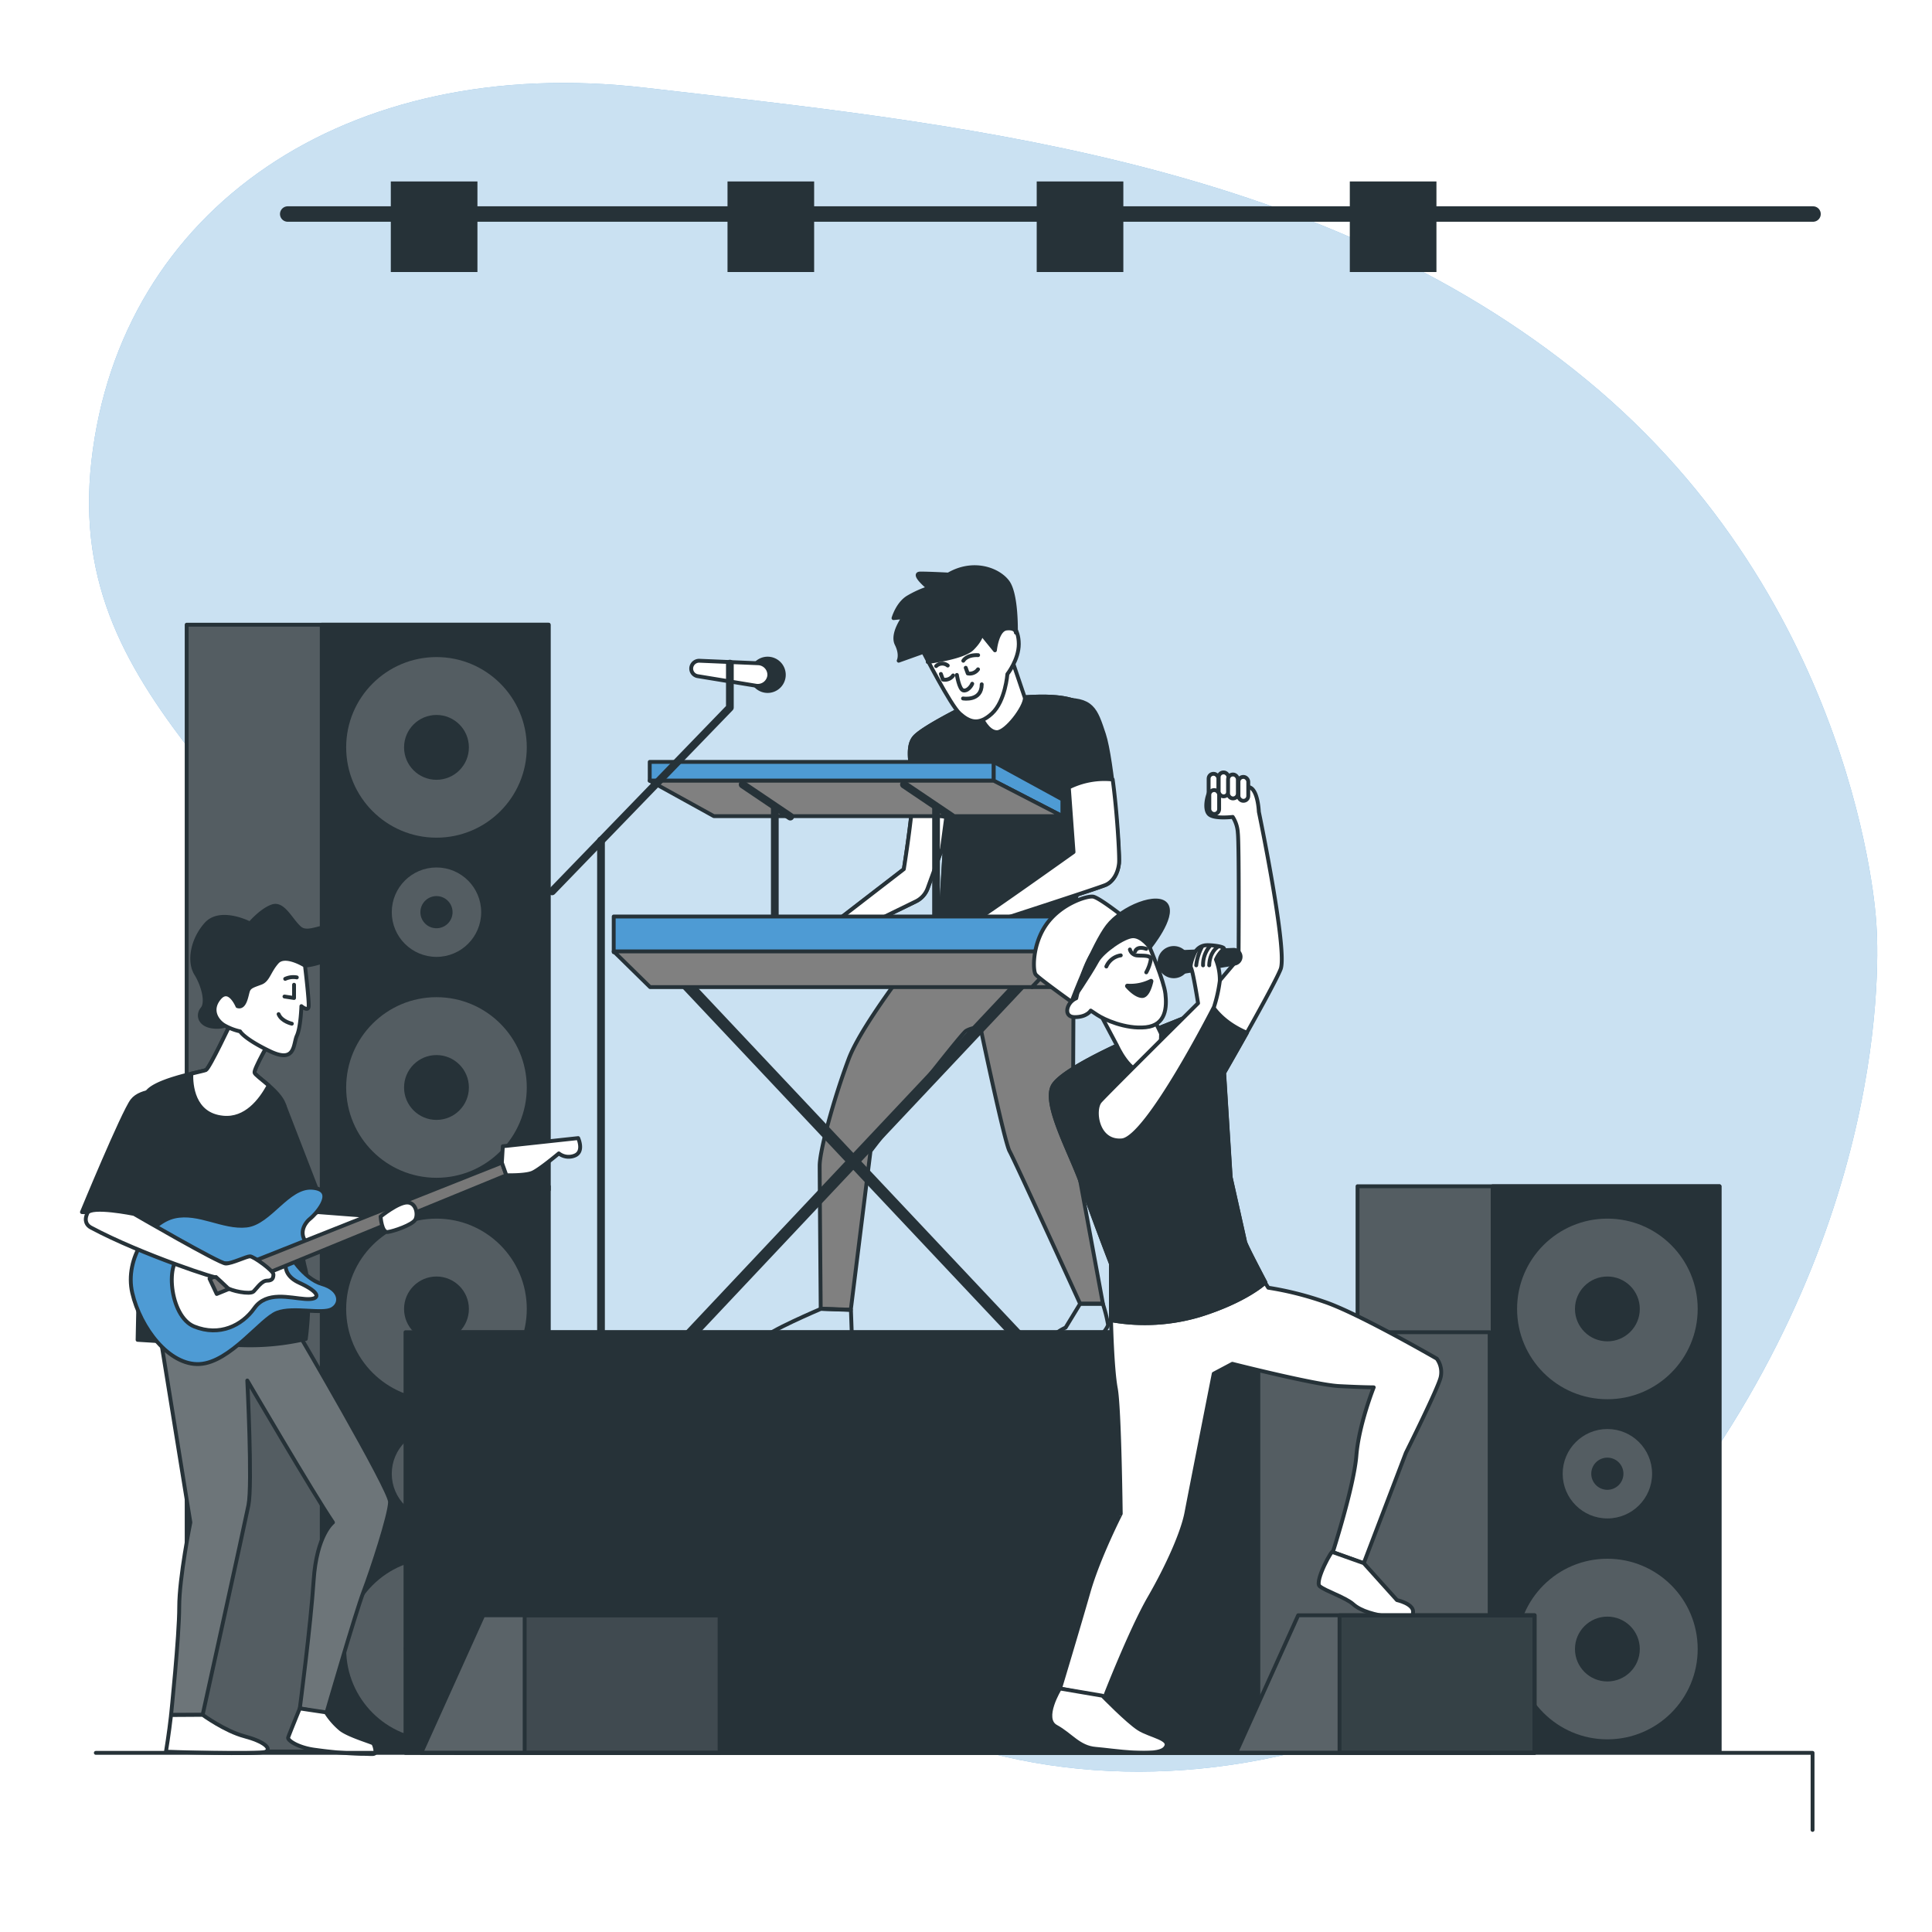 <svg class="animated" id="freepik_stories-music-festival" xmlns="http://www.w3.org/2000/svg" xmlns:xlink="http://www.w3.org/1999/xlink" viewBox="0 0 500 500" version="1.1" xmlns:svgjs="http://svgjs.com/svgjs"><style>svg#freepik_stories-music-festival:not(.animated) .animable {opacity: 0;}svg#freepik_stories-music-festival.animated #freepik--background-simple--inject-188 {animation: 1s 1 forwards cubic-bezier(.36,-0.01,.5,1.38) slideRight;animation-delay: 0s;}svg#freepik_stories-music-festival.animated #freepik--Poster--inject-188 {animation: 1s 1 forwards cubic-bezier(.36,-0.01,.5,1.38) slideLeft;animation-delay: 0s;}svg#freepik_stories-music-festival.animated #freepik--Speakers--inject-188 {animation: 1s 1 forwards cubic-bezier(.36,-0.01,.5,1.38) slideUp,1.5s Infinite  linear shake;animation-delay: 0s,1s;}svg#freepik_stories-music-festival.animated #freepik--character-2--inject-188 {animation: 1s 1 forwards cubic-bezier(.36,-0.01,.5,1.38) slideLeft;animation-delay: 0s;}svg#freepik_stories-music-festival.animated #freepik--character-3--inject-188 {animation: 1s 1 forwards cubic-bezier(.36,-0.01,.5,1.38) slideUp;animation-delay: 0s;}svg#freepik_stories-music-festival.animated #freepik--character-1--inject-188 {animation: 1s 1 forwards cubic-bezier(.36,-0.01,.5,1.38) fadeIn;animation-delay: 0s;}svg#freepik_stories-music-festival.animated #freepik--Floor--inject-188 {animation: 1s 1 forwards cubic-bezier(.36,-0.01,.5,1.38) slideRight;animation-delay: 0s;}svg#freepik_stories-music-festival.animated #freepik--Lights--inject-188 {animation: 1s 1 forwards cubic-bezier(.36,-0.01,.5,1.38) slideDown;animation-delay: 0s;}            @keyframes slideRight {                0% {                    opacity: 0;                    transform: translateX(30px);                }                100% {                    opacity: 1;                    transform: translateX(0);                }            }                    @keyframes slideLeft {                0% {                    opacity: 0;                    transform: translateX(-30px);                }                100% {                    opacity: 1;                    transform: translateX(0);                }            }                    @keyframes slideUp {                0% {                    opacity: 0;                    transform: translateY(30px);                }                100% {                    opacity: 1;                    transform: inherit;                }            }                    @keyframes shake {                10%, 90% {                    transform: translate3d(-1px, 0, 0);                  }                  20%, 80% {                    transform: translate3d(2px, 0, 0);                  }                  30%, 50%, 70% {                    transform: translate3d(-4px, 0, 0);                  }                  40%, 60% {                    transform: translate3d(4px, 0, 0);                  }            }                    @keyframes fadeIn {                0% {                    opacity: 0;                }                100% {                    opacity: 1;                }            }                    @keyframes slideDown {                0% {                    opacity: 0;                    transform: translateY(-30px);                }                100% {                    opacity: 1;                    transform: translateY(0);                }            }        .animator-hidden { display: none; }</style><g id="freepik--background-simple--inject-188" class="animable" style="transform-origin: 254.435px 239.982px;"><path d="M485.52,238.08s-4.64-81.92-75-139.84S244.52,31.71,167,22.71,31.05,54.14,23.67,119.24,75.91,206.5,109.8,282.68s31.64,100.57,100.65,149.81S385,458.78,438.79,382.92,485.52,238.08,485.52,238.08Z" style="fill: #4E9BD4; transform-origin: 254.435px 239.982px;" id="elrcux1pqi8l" class="animable"></path><g id="elv7yge5z0mre"><path d="M485.52,238.08s-4.64-81.92-75-139.84S244.52,31.71,167,22.71,31.05,54.14,23.67,119.24,75.91,206.5,109.8,282.68s31.64,100.57,100.65,149.81S385,458.78,438.79,382.92,485.52,238.08,485.52,238.08Z" style="fill: rgb(255, 255, 255); opacity: 0.7; transform-origin: 254.435px 239.982px;" class="animable" id="elk37hvk73vxl"></path></g></g><g id="freepik--Poster--inject-188" class="animable animator-hidden" style="transform-origin: 402.477px 247.591px;"><rect x="307.38" y="68.27" width="141.48" height="341.67" style="fill: #4E9BD4; transform-origin: 378.12px 239.105px;" id="elc6hvtk3eva6" class="animable"></rect><g style="clip-path: url(&quot;#freepik--clip-path--inject-188&quot;); transform-origin: 402.477px 302.122px;" id="elw3cf32rbvu" class="animable"><path d="M540,302a96.16,96.16,0,0,1-36.48,22.05,94.06,94.06,0,0,1-21.15,4.47,101.77,101.77,0,0,1-21.72-.23,100,100,0,0,1-40.9-14.64,96.69,96.69,0,0,1-17.11-13.75,81.91,81.91,0,0,1-13.5-17.54,81,81,0,0,1-8.31-20.63,80,80,0,0,1-2.31-22.17,82.08,82.08,0,0,1,13.35-42.23,80.57,80.57,0,0,1,14.82-16.84,68.54,68.54,0,0,1,9.24-6.63A67.18,67.18,0,0,1,426.22,169a68.13,68.13,0,0,1,10.95-3.14,67.3,67.3,0,0,1,11.33-1.18,65.8,65.8,0,0,1,42.42,14.2,69.43,69.43,0,0,1,8.3,7.78c1.21,1.5,2.47,3,3.63,4.51l1.59,2.42.79,1.21A8.74,8.74,0,0,1,506,196a54.45,54.45,0,0,1,4,44.69,53.77,53.77,0,0,1-12.14,19.41,43.26,43.26,0,0,1-62.57.92c-.66-.71-1.38-1.35-2-2.11l-1.84-2.3a38.44,38.44,0,0,1-3-5.05,34.8,34.8,0,0,1,1.39-33.6,36.12,36.12,0,0,1,7.61-8.7,28.11,28.11,0,0,1,21.95-5.94,27.33,27.33,0,0,1,10.76,4.12,27,27,0,0,1,4.46,3.64,22,22,0,0,1,1.93,2.15c.3.39.61.76.89,1.16l.78,1.23a10.6,10.6,0,0,1,.7,1.28c.22.43.45.86.65,1.31a24,24,0,0,1,1,2.74,22.1,22.1,0,0,1,.86,5.7,21.58,21.58,0,0,1-10.63,19.08,17.55,17.55,0,0,1-11,1.89,17,17,0,0,1-9.73-5.12,13.55,13.55,0,0,1-3.8-10.06,13.25,13.25,0,0,1,4.62-9.45,12.86,12.86,0,0,0-4,9.46,12.55,12.55,0,0,0,4.07,9.13,15.39,15.39,0,0,0,18.61,2.07,18.23,18.23,0,0,0,6.51-7.33,18.53,18.53,0,0,0,1-14.32,20,20,0,0,0-.89-2.26c-.18-.36-.39-.71-.59-1.06a6.76,6.76,0,0,0-.63-1,22.36,22.36,0,0,0-7.08-6.6,23.11,23.11,0,0,0-9.15-3.15,23.41,23.41,0,0,0-9.57.84,22.91,22.91,0,0,0-8.32,4.61,30.39,30.39,0,0,0-6.14,7.5,29.79,29.79,0,0,0-3.47,18.68,29.21,29.21,0,0,0,3,9.08,30.13,30.13,0,0,0,2.54,4l1.54,1.84c.51.61,1.15,1.14,1.72,1.72a36.26,36.26,0,0,0,36,8.65,34.45,34.45,0,0,0,4.51-1.69c.74-.31,1.43-.74,2.14-1.11a15.43,15.43,0,0,0,2.08-1.21l2-1.34c.66-.46,1.25-1,1.87-1.52a34.92,34.92,0,0,0,3.54-3.36A45.66,45.66,0,0,0,502.24,238a47.19,47.19,0,0,0,2.24-19.3,45.83,45.83,0,0,0-5.85-18.48,7,7,0,0,0-.63-1.05l-.67-1-1.35-2c-1-1.29-2.06-2.52-3.08-3.79a60.42,60.42,0,0,0-7.28-6.76,58.8,58.8,0,0,0-37-12.38,58.56,58.56,0,0,0-9.88,1,57.51,57.51,0,0,0-9.56,2.69,59.43,59.43,0,0,0-9,4.25,61.35,61.35,0,0,0-8.1,5.77,76.15,76.15,0,0,0-13.43,15,74.68,74.68,0,0,0-3.65,77.22,75.48,75.48,0,0,0,12.08,16.47A97.21,97.21,0,0,0,422.87,309a95.81,95.81,0,0,0,38.4,15.17A98.09,98.09,0,0,0,540,302ZM408.86,424.5a97.13,97.13,0,0,1-61.17,10.19,95.81,95.81,0,0,1-38.4-15.17,96.79,96.79,0,0,1-15.74-13.38,74.89,74.89,0,0,1-21-55.69,74.28,74.28,0,0,1,12.59-38,76.1,76.1,0,0,1,13.42-15,60.54,60.54,0,0,1,8.11-5.77,57.43,57.43,0,0,1,28.42-7.93,58.65,58.65,0,0,1,37,12.38,61.16,61.16,0,0,1,7.28,6.75c1,1.28,2.08,2.51,3.08,3.8l1.34,2,.68,1a7,7,0,0,1,.63,1,45.79,45.79,0,0,1,5.85,18.47,47.22,47.22,0,0,1-2.24,19.31,45.66,45.66,0,0,1-10.09,16.64,34.92,34.92,0,0,1-3.54,3.36c-.63.5-1.21,1.06-1.87,1.52l-2,1.34a16.57,16.57,0,0,1-2.08,1.21c-.71.36-1.4.8-2.14,1.11a37.57,37.57,0,0,1-4.51,1.69,36.69,36.69,0,0,1-19.12.61,36.32,36.32,0,0,1-16.85-9.26c-.57-.58-1.21-1.11-1.72-1.72l-1.54-1.84a32.67,32.67,0,0,1-2.55-4,29.48,29.48,0,0,1-3-9.08,29.91,29.91,0,0,1,3.47-18.68,30.66,30.66,0,0,1,6.14-7.5,22.89,22.89,0,0,1,8.33-4.61,23,23,0,0,1,18.71,2.31,22.37,22.37,0,0,1,7.09,6.59,7.38,7.38,0,0,1,.63,1c.19.35.4.7.58,1.06a18.84,18.84,0,0,1,.9,2.25,18.49,18.49,0,0,1,.93,4.78,19,19,0,0,1-2,9.55,18.14,18.14,0,0,1-6.51,7.32,15.39,15.39,0,0,1-18.62-2.06,12.59,12.59,0,0,1-4.07-9.13,12.91,12.91,0,0,1,4-9.46,13.19,13.19,0,0,0-4.62,9.44,13.58,13.58,0,0,0,3.8,10.07,17,17,0,0,0,9.72,5.12,17.53,17.53,0,0,0,11-1.89,21.57,21.57,0,0,0,10.64-19.08,22.24,22.24,0,0,0-.86-5.71,25.54,25.54,0,0,0-1-2.74c-.2-.44-.42-.87-.64-1.3a9.89,9.89,0,0,0-.7-1.28l-.79-1.23c-.27-.4-.59-.77-.88-1.16a20.94,20.94,0,0,0-1.93-2.15,27.25,27.25,0,0,0-15.22-7.76,28.08,28.08,0,0,0-21.95,5.94,35.94,35.94,0,0,0-7.61,8.7,35.18,35.18,0,0,0-4.78,22.41,35.78,35.78,0,0,0,3.38,11.19,38.84,38.84,0,0,0,3,5l1.84,2.31c.61.76,1.33,1.4,2,2.1a43.31,43.31,0,0,0,19.85,11.51,43.85,43.85,0,0,0,42.72-12.43,53.82,53.82,0,0,0,12.14-19.41,54.46,54.46,0,0,0-4-44.69,9.22,9.22,0,0,0-.74-1.24l-.79-1.21-1.59-2.42c-1.17-1.54-2.42-3-3.63-4.51a70.42,70.42,0,0,0-8.31-7.79,65.73,65.73,0,0,0-20-10.82,66.58,66.58,0,0,0-22.45-3.38,68.25,68.25,0,0,0-11.32,1.19,67.09,67.09,0,0,0-10.95,3.13,65,65,0,0,0-19.5,11.57,80.48,80.48,0,0,0-14.82,16.83A82.05,82.05,0,0,0,265,350.15a83.3,83.3,0,0,0,.38,11.17,85.5,85.5,0,0,0,1.92,11,81.55,81.55,0,0,0,21.82,38.16,96.75,96.75,0,0,0,17.11,13.76,100,100,0,0,0,40.89,14.64,101.77,101.77,0,0,0,21.72.23A94.58,94.58,0,0,0,390,434.64a96.16,96.16,0,0,0,36.48-22.05A97.68,97.68,0,0,1,408.86,424.5Z" style="fill: rgb(255, 255, 255); transform-origin: 402.477px 302.122px;" id="elu01rtikq0nk" class="animable"></path></g><rect x="307.38" y="68.27" width="141.48" height="341.67" style="fill: none; stroke: rgb(38, 50, 56); stroke-linecap: round; stroke-linejoin: round; transform-origin: 378.12px 239.105px;" id="eli0v8t22nb6j" class="animable"></rect><path d="M336.5,117l3.9-25.84h8v36.4H343V101.42l-4,26.11h-5.41l-4.26-25.74v25.74h-5V91.13h8Z" style="fill: rgb(38, 50, 56); transform-origin: 336.365px 109.345px;" id="ellfstitrsp7" class="animable"></path><path d="M358,91.13v28.08c0,2.6,1.15,3.53,3,3.53s3-.93,3-3.53V91.13h5.41v27.71c0,5.83-2.91,9.15-8.53,9.15s-8.53-3.32-8.53-9.15V91.13Z" style="fill: rgb(38, 50, 56); transform-origin: 360.88px 109.56px;" id="el8dtdwtx69rd" class="animable"></path><path d="M380.9,90.71c5.57,0,8.43,3.33,8.43,9.15V101h-5.41V99.5c0-2.6-1-3.59-2.86-3.59s-2.86,1-2.86,3.59c0,7.49,11.18,8.89,11.18,19.29,0,5.82-2.91,9.15-8.53,9.15s-8.53-3.33-8.53-9.15v-2.24h5.41v2.6c0,2.6,1.15,3.54,3,3.54s3-.94,3-3.54c0-7.48-11.18-8.89-11.18-19.29C372.48,94,375.34,90.71,380.9,90.71Z" style="fill: rgb(38, 50, 56); transform-origin: 380.85px 109.325px;" id="elb01qc54guta" class="animable"></path><path d="M392.66,91.13h5.72v36.4h-5.72Z" style="fill: rgb(38, 50, 56); transform-origin: 395.52px 109.33px;" id="el2zvp61eig02" class="animable"></path><path d="M419.12,114v4.84c0,5.82-2.91,9.15-8.52,9.15s-8.53-3.33-8.53-9.15V99.86c0-5.82,2.91-9.15,8.53-9.15s8.52,3.33,8.52,9.15v3.54h-5.4V99.5c0-2.6-1.15-3.59-3-3.59s-3,1-3,3.59v19.65c0,2.6,1.14,3.54,3,3.54s3-.94,3-3.54V114Z" style="fill: rgb(38, 50, 56); transform-origin: 410.595px 109.35px;" id="elchlbl1ryep4" class="animable"></path><path d="M330.1,158.4h7.39v5.2H330.1v15h-5.72v-36.4h15.13v5.2H330.1Z" style="fill: rgb(38, 50, 56); transform-origin: 331.945px 160.4px;" id="el9hv9xhlpmbr" class="animable"></path><path d="M348,157.57h7.85v5.2H348v10.66h9.88v5.2h-15.6v-36.4h15.6v5.2H348Z" style="fill: rgb(38, 50, 56); transform-origin: 350.08px 160.43px;" id="elxk2guyvbgq" class="animable"></path><path d="M369.1,141.81c5.57,0,8.43,3.33,8.43,9.16v1.14h-5.41V150.6c0-2.6-1-3.58-2.86-3.58s-2.86,1-2.86,3.58c0,7.49,11.18,8.9,11.18,19.3,0,5.82-2.91,9.15-8.53,9.15s-8.53-3.33-8.53-9.15v-2.24h5.41v2.6c0,2.6,1.14,3.54,3,3.54s3-.94,3-3.54c0-7.49-11.18-8.89-11.18-19.29C360.68,145.14,363.54,141.81,369.1,141.81Z" style="fill: rgb(38, 50, 56); transform-origin: 369.05px 160.43px;" id="el42u163j6hom" class="animable"></path><path d="M379.19,142.23h17.68v5.2h-6v31.2h-5.72v-31.2h-6Z" style="fill: rgb(38, 50, 56); transform-origin: 388.01px 160.43px;" id="elf7qbcwqs9au" class="animable"></path><path d="M332.75,198.12c-1.82,0-3,1-3,3.59v3.9h-5.41v-3.54c0-5.82,2.91-9.15,8.53-9.15s8.53,3.33,8.53,9.15c0,11.44-11.39,15.71-11.39,21.69a4.09,4.09,0,0,0,.05.78h10.82v5.2H324.38v-4.47c0-10.72,11.34-12.48,11.34-23C335.72,199,334.57,198.12,332.75,198.12Z" style="fill: rgb(38, 50, 56); transform-origin: 332.87px 211.33px;" id="el0qjgvwevcud" class="animable"></path><path d="M344.5,202.07c0-5.82,3.07-9.15,8.69-9.15s8.68,3.33,8.68,9.15V221c0,5.83-3.07,9.15-8.68,9.15s-8.69-3.32-8.69-9.15Zm5.72,19.3c0,2.6,1.15,3.58,3,3.58s3-1,3-3.58V201.71c0-2.6-1.14-3.59-3-3.59s-3,1-3,3.59Z" style="fill: rgb(38, 50, 56); transform-origin: 353.185px 211.535px;" id="el2hu27ihw92b" class="animable"></path><path d="M332.75,249.23c-1.82,0-3,1-3,3.58v3.9h-5.41v-3.53c0-5.83,2.91-9.15,8.53-9.15s8.53,3.32,8.53,9.15c0,11.44-11.39,15.7-11.39,21.68a4.09,4.09,0,0,0,.05.78h10.82v5.2H324.38v-4.47c0-10.71,11.34-12.48,11.34-23C335.72,250.11,334.57,249.23,332.75,249.23Z" style="fill: rgb(38, 50, 56); transform-origin: 332.87px 262.435px;" id="el2bdthl0wske" class="animable"></path><path d="M344.5,253.18c0-5.83,3.07-9.15,8.69-9.15s8.68,3.32,8.68,9.15v18.93c0,5.82-3.07,9.15-8.68,9.15s-8.69-3.33-8.69-9.15Zm5.72,19.29c0,2.6,1.15,3.59,3,3.59s3-1,3-3.59V252.81c0-2.6-1.14-3.58-3-3.58s-3,1-3,3.58Z" style="fill: rgb(38, 50, 56); transform-origin: 353.185px 262.645px;" id="elr8ag2giefs" class="animable"></path><line x1="448.86" y1="68.27" x2="448.86" y2="55.85" style="fill: none; stroke: rgb(38, 50, 56); stroke-linecap: round; stroke-linejoin: round; transform-origin: 448.86px 62.06px;" id="elfwm0bsxefvi" class="animable"></line><line x1="307.38" y1="68.27" x2="307.38" y2="55.6" style="fill: none; stroke: rgb(38, 50, 56); stroke-linecap: round; stroke-linejoin: round; transform-origin: 307.38px 61.935px;" id="el1g51cz6v2rg" class="animable"></line></g><g id="freepik--Speakers--inject-188" class="animable animator-active" style="transform-origin: 247.381px 309.451px;"><rect x="351.33" y="307" width="93.67" height="146.29" style="fill: rgb(84, 93, 98); stroke: rgb(38, 50, 56); stroke-linecap: round; stroke-linejoin: round; transform-origin: 398.165px 380.145px;" id="elcv6291zo6v" class="animable"></rect><rect x="386.3" y="307" width="58.71" height="146.29" style="fill: rgb(38, 50, 56); stroke: rgb(38, 50, 56); stroke-linecap: round; stroke-linejoin: round; transform-origin: 415.655px 380.145px;" id="elo7wqoxjal1r" class="animable"></rect><g id="elf9dvdgggox4"><circle cx="415.99" cy="338.75" r="23.37" style="fill: rgb(84, 93, 98); transform-origin: 415.99px 338.75px; transform: rotate(-80.82deg);" class="animable" id="elrpnjlqtylz"></circle></g><g id="el8ch0em7tv53"><circle cx="415.99" cy="338.75" r="8.39" style="fill: rgb(38, 50, 56); transform-origin: 415.99px 338.75px; transform: rotate(-45deg);" class="animable" id="elt9v16jnb0b"></circle></g><g id="elw438898xj8"><circle cx="415.99" cy="426.77" r="23.37" style="fill: rgb(84, 93, 98); transform-origin: 415.99px 426.77px; transform: rotate(-22.17deg);" class="animable" id="el6odbsuq3j5v"></circle></g><g id="elwuwibq2gr1n"><circle cx="415.99" cy="426.77" r="8.39" style="fill: rgb(38, 50, 56); transform-origin: 415.99px 426.77px; transform: rotate(-76.67deg);" class="animable" id="elwhwu4246kvj"></circle></g><g id="elymb960ugu6a"><circle cx="415.99" cy="381.4" r="11.57" style="fill: rgb(84, 93, 98); transform-origin: 415.99px 381.4px; transform: rotate(-22.67deg);" class="animable" id="elh9q1xib0fh"></circle></g><path d="M420.14,381.4a4.16,4.16,0,1,1-4.15-4.16A4.15,4.15,0,0,1,420.14,381.4Z" style="fill: rgb(38, 50, 56); transform-origin: 415.98px 381.4px;" id="ellt2mgt4gwa" class="animable"></path><rect x="48.31" y="307" width="93.67" height="146.29" style="fill: rgb(84, 93, 98); stroke: rgb(38, 50, 56); stroke-linecap: round; stroke-linejoin: round; transform-origin: 95.145px 380.145px;" id="elzz6l4c5pbp" class="animable"></rect><rect x="83.27" y="307" width="58.71" height="146.29" style="fill: rgb(38, 50, 56); stroke: rgb(38, 50, 56); stroke-linecap: round; stroke-linejoin: round; transform-origin: 112.625px 380.145px;" id="ell4n48p9kwz9" class="animable"></rect><g id="elz6gebuw97on"><circle cx="112.96" cy="338.75" r="23.37" style="fill: rgb(84, 93, 98); transform-origin: 112.96px 338.75px; transform: rotate(-47.61deg);" class="animable" id="ellhkay00cpsm"></circle></g><g id="elpoccb4snrhk"><circle cx="112.96" cy="338.75" r="8.39" style="fill: rgb(38, 50, 56); transform-origin: 112.96px 338.75px; transform: rotate(-47.51deg);" class="animable" id="elnkimk11epbe"></circle></g><g id="el5cbelhyhqv9"><circle cx="112.96" cy="426.77" r="23.37" style="fill: rgb(84, 93, 98); transform-origin: 112.96px 426.77px; transform: rotate(-76.17deg);" class="animable" id="elm2go7tis0pq"></circle></g><g id="elr8d0341x9q"><circle cx="112.96" cy="426.77" r="8.39" style="fill: rgb(38, 50, 56); transform-origin: 112.96px 426.77px; transform: rotate(-76.2deg);" class="animable" id="el7ctzxcanrsi"></circle></g><g id="ela7vc280ybhg"><circle cx="112.96" cy="381.4" r="11.57" style="fill: rgb(84, 93, 98); transform-origin: 112.96px 381.4px; transform: rotate(-45deg);" class="animable" id="elawupmg53625"></circle></g><path d="M117.12,381.4a4.16,4.16,0,1,1-4.16-4.16A4.15,4.15,0,0,1,117.12,381.4Z" style="fill: rgb(38, 50, 56); transform-origin: 112.96px 381.4px;" id="elexgq7dg73bd" class="animable"></path><rect x="48.31" y="161.67" width="93.67" height="146.29" style="fill: rgb(84, 93, 98); stroke: rgb(38, 50, 56); stroke-linecap: round; stroke-linejoin: round; transform-origin: 95.145px 234.815px;" id="elypnsfi2idy7" class="animable"></rect><rect x="83.27" y="161.67" width="58.71" height="146.29" style="fill: rgb(38, 50, 56); stroke: rgb(38, 50, 56); stroke-linecap: round; stroke-linejoin: round; transform-origin: 112.625px 234.815px;" id="el7avtlnvez4y" class="animable"></rect><g id="elpy7yvjfwq7a"><circle cx="112.96" cy="193.42" r="23.37" style="fill: rgb(84, 93, 98); transform-origin: 112.96px 193.42px; transform: rotate(-76.17deg);" class="animable" id="elr72zhwxe3a"></circle></g><g id="eljawk5vkcri8"><circle cx="112.96" cy="193.42" r="8.39" style="fill: rgb(38, 50, 56); transform-origin: 112.96px 193.42px; transform: rotate(-76.2deg);" class="animable" id="ellviwyspwd"></circle></g><circle cx="112.96" cy="281.44" r="23.37" style="fill: rgb(84, 93, 98); transform-origin: 112.96px 281.44px;" id="elpu13cuid6s" class="animable"></circle><g id="elnpoz6ozkyg"><circle cx="112.96" cy="281.44" r="8.39" style="fill: rgb(38, 50, 56); transform-origin: 112.96px 281.44px; transform: rotate(-76.2deg);" class="animable" id="eljb84zw9pfpm"></circle></g><g id="elw0zk5hmgjq"><circle cx="112.96" cy="236.07" r="11.57" style="fill: rgb(84, 93, 98); transform-origin: 112.96px 236.07px; transform: rotate(-76.83deg);" class="animable" id="ely84xfbw4xe"></circle></g><path d="M117.12,236.07a4.16,4.16,0,1,1-4.16-4.16A4.16,4.16,0,0,1,117.12,236.07Z" style="fill: rgb(38, 50, 56); transform-origin: 112.96px 236.07px;" id="elh58yhmkrgll" class="animable"></path></g><g id="freepik--character-2--inject-188" class="animable" style="transform-origin: 245.23px 300.219px;"><path d="M253.77,180.91s-14.76,7-17.18,9.93-.27,8.86-.27,14-2.41,20.13-2.41,20.13L212.7,241.3a21,21,0,0,1-5.91,1.34c-2.41,0-4.83,5.91-4.83,5.91a11,11,0,0,0,4.83,0c3.23-.54,4.3-2.42,4.3-2.42l1.88-1.34s-2.69,3.22-1.08,3.22,4.84-4.83,4.84-4.83l20.35-9.93a6.08,6.08,0,0,0,3-3.37l4.53-12.47-1.34,22s-19.59,23.89-23.62,34.63-7.52,23.89-7.52,27.65.27,37,.27,37l7.79.27,5.1-41.07S248.4,267.88,250,266.8a6.24,6.24,0,0,1,3.76-.8s6.17,29.52,7.52,31.94,18.25,39.46,18.25,39.46h5.9l-7.78-42.14.27-59.06,4.56-30.33s2.15-19.6-1.88-23.09-14.49-2.41-17.71-2.14S253.77,180.91,253.77,180.91Z" style="fill: gray; stroke: rgb(38, 50, 56); stroke-linecap: round; stroke-linejoin: round; transform-origin: 243.695px 259.615px;" id="el9vj7v65nk5a" class="animable"></path><path d="M277.87,242.91l.06-6.71,4.56-30.33s2.15-19.6-1.88-23.09-14.49-2.41-17.71-2.14-9.13.27-9.13.27-14.76,7-17.18,9.93-.27,8.86-.27,14c0,1.19-.13,2.95-.34,4.92l8.93,1.79-.27,5.9-1.34,22s-.82,1-2.14,2.66c2.92,1.49,8.93,3.7,18.78,3.52A65.12,65.12,0,0,0,277.87,242.91Z" style="fill: rgb(38, 50, 56); stroke: rgb(38, 50, 56); stroke-linecap: round; stroke-linejoin: round; transform-origin: 259.251px 212.955px;" id="elauebcf4j7kw" class="animable"></path><path d="M254,185.74s1.61,3.75,4,3.75,7.25-6.44,7.25-8.85l-4-11.81Z" style="fill: rgb(255, 255, 255); stroke: rgb(38, 50, 56); stroke-linecap: round; stroke-linejoin: round; transform-origin: 259.625px 179.16px;" id="elbrgb1iwt2e" class="animable"></path><path d="M239,168.83s7,13.69,9.39,15.83,4.83,3.22,8.32,0,4-10.2,4-10.2,2.95-3.75,2.95-7.78-2.15-5.64-3.22-7S239,158.63,239,168.83Z" style="fill: rgb(255, 255, 255); stroke: rgb(38, 50, 56); stroke-linecap: round; stroke-linejoin: round; transform-origin: 251.33px 172.896px;" id="ela5v72cw7sk9" class="animable"></path><path d="M247.64,174.67s.58,3.71,1.63,4,2.1-1.06,2.34-1.72" style="fill: none; stroke: rgb(38, 50, 56); stroke-linecap: round; stroke-linejoin: round; transform-origin: 249.625px 176.69px;" id="elhqik0ka3p8c" class="animable"></path><path d="M249.23,180.76s4.84.83,4.84-3.66" style="fill: none; stroke: rgb(38, 50, 56); stroke-linecap: round; stroke-linejoin: round; transform-origin: 251.65px 178.96px;" id="ell09862ltmi" class="animable"></path><path d="M249.93,172.82l.53,1.46a2.64,2.64,0,0,0,2.65-1.06" style="fill: none; stroke: rgb(38, 50, 56); stroke-linecap: round; stroke-linejoin: round; transform-origin: 251.52px 173.574px;" id="elyzlu7umwlnk" class="animable"></path><path d="M242.27,172.38a2.29,2.29,0,0,1,3-.14" style="fill: none; stroke: rgb(38, 50, 56); stroke-linecap: round; stroke-linejoin: round; transform-origin: 243.77px 172.064px;" id="el4z2gt7cpnol" class="animable"></path><path d="M249.3,171s.8-1.58,3.84-1.45" style="fill: none; stroke: rgb(38, 50, 56); stroke-linecap: round; stroke-linejoin: round; transform-origin: 251.22px 170.271px;" id="elcqz2e9pxwgw" class="animable"></path><path d="M243.5,174.42l.53,1.45a2.59,2.59,0,0,0,2.64-1.06" style="fill: none; stroke: rgb(38, 50, 56); stroke-linecap: round; stroke-linejoin: round; transform-origin: 245.085px 175.171px;" id="eliyihg5g4fpr" class="animable"></path><path d="M245.45,148.69s-4.83-.26-7.25-.26,2.15,3.75,2.15,3.75A26.7,26.7,0,0,0,235,154.6c-2.68,1.61-3.76,5.37-3.76,5.37l2.69-.27s-3.23,4.29-1.88,7,.53,4.29.53,4.29l7.52-2.68v3s9.13-1.07,11.54-3.49S254,164,254,164l3.49,4.3s.53-5.37,3-5.64,2.42,1.08,2.42,1.08.26-9.94-2.15-13.16S251.89,144.94,245.45,148.69Z" style="fill: rgb(38, 50, 56); stroke: rgb(38, 50, 56); stroke-linecap: round; stroke-linejoin: round; transform-origin: 247.079px 159.049px;" id="elqwla3emt17l" class="animable"></path><path d="M212.43,338.74s-14.49,6.17-14.49,7.52,22.54,0,22.54,0l-.26-7.25Z" style="fill: none; stroke: rgb(38, 50, 56); stroke-linecap: round; stroke-linejoin: round; transform-origin: 209.21px 342.8px;" id="elqtdx1e2mi8p" class="animable"></path><path d="M279.54,337.4l-3.76,6.17s-3.49,1.61-3.49,2.95,9.66.81,10.47.81,4-3.49,4-4.56a38.08,38.08,0,0,0-1.35-5.37Z" style="fill: none; stroke: rgb(38, 50, 56); stroke-linecap: round; stroke-linejoin: round; transform-origin: 279.525px 342.417px;" id="el36t0msz0eih" class="animable"></path><path d="M249.21,241.3s-4.84,2.42-5.64,4.3c0,0,.54,1.61,5.64-1.08C249.21,244.52,251.08,241,249.21,241.3Z" style="fill: none; stroke: rgb(38, 50, 56); stroke-linecap: round; stroke-linejoin: round; transform-origin: 246.806px 243.68px;" id="elmn4ub8u3eq" class="animable"></path><path d="M275.78,198.35l3.36,25s-24.83,13.88-27,15-4.83,5.1-5.1,5.9-2.15,2.69.27,3,6.71-3,6.71-3,2.68-1.61,3.49-3.49,1.07-2.68,1.07-2.68,25.64-8.25,27.52-9.05,3.22-2.95,3.49-5.64-1.75-26.92-3.9-33.36-2.95-9.39-11.54-8.86" style="fill: rgb(38, 50, 56); stroke: rgb(38, 50, 56); stroke-linecap: round; stroke-linejoin: round; transform-origin: 267.852px 214.19px;" id="elf7z0rblwvdg" class="animable"></path><path d="M260.34,237.58s23.9-7.75,25.78-8.55,3.22-2.95,3.49-5.64c.17-1.7-.5-13.34-1.65-21.66a20.56,20.56,0,0,0-11.35,2.06l1.22,16.72s-23.52,16.76-25.67,17.84-4.83,5.1-5.1,5.9-2.15,2.69.27,3,6.71-3,6.71-3,2.68-1.61,3.49-3.49A8.45,8.45,0,0,1,260.34,237.58Z" style="fill: rgb(255, 255, 255); stroke: rgb(38, 50, 56); stroke-linecap: round; stroke-linejoin: round; transform-origin: 267.873px 224.444px;" id="elii6q8ujku9f" class="animable"></path><path d="M233.91,224.93,212.7,241.3a21,21,0,0,1-5.91,1.34c-2.41,0-4.83,5.91-4.83,5.91a11,11,0,0,0,4.83,0c3.23-.54,4.3-2.42,4.3-2.42l1.88-1.34s-2.69,3.22-1.08,3.22,4.84-4.83,4.84-4.83l20.35-9.93a6.08,6.08,0,0,0,3-3.37l3.7-10.19,1.1-8.18-8.87-2.4C235.41,215.57,233.91,224.93,233.91,224.93Z" style="fill: rgb(255, 255, 255); stroke: rgb(38, 50, 56); stroke-linecap: round; stroke-linejoin: round; transform-origin: 223.42px 228.964px;" id="elde40gcbs38" class="animable"></path><rect x="168.15" y="197.18" width="89.03" height="4.87" style="fill: #4E9BD4; stroke: rgb(38, 50, 56); stroke-linecap: round; stroke-linejoin: round; transform-origin: 212.665px 199.615px;" id="elf2buoj4xuvn" class="animable"></rect><polygon points="257.18 202.05 274.95 211.22 274.95 206.9 257.18 197.19 257.18 202.05" style="fill: #4E9BD4; stroke: rgb(38, 50, 56); stroke-linecap: round; stroke-linejoin: round; transform-origin: 266.065px 204.205px;" id="ell05n7zjo3xb" class="animable"></polygon><polygon points="274.95 211.22 184.75 211.22 168.15 202.05 257.18 202.05 274.95 211.22" style="fill: gray; stroke: rgb(38, 50, 56); stroke-linecap: round; stroke-linejoin: round; transform-origin: 221.55px 206.635px;" id="elckfnv8ng8d9" class="animable"></polygon><line x1="192.2" y1="203.03" x2="204.52" y2="211.34" style="fill: none; stroke: rgb(38, 50, 56); stroke-linecap: round; stroke-linejoin: round; stroke-width: 2px; transform-origin: 198.36px 207.185px;" id="el6j9oh5358n8" class="animable"></line><line x1="233.94" y1="203.03" x2="246.26" y2="211.34" style="fill: none; stroke: rgb(38, 50, 56); stroke-linecap: round; stroke-linejoin: round; stroke-width: 2px; transform-origin: 240.1px 207.185px;" id="elo7zv6y0a2t" class="animable"></line><line x1="200.52" y1="208.88" x2="200.52" y2="242.76" style="fill: none; stroke: rgb(38, 50, 56); stroke-linecap: round; stroke-linejoin: round; stroke-width: 2px; transform-origin: 200.52px 225.82px;" id="elikcuym9j2t" class="animable"></line><line x1="242.25" y1="208.88" x2="242.25" y2="242.76" style="fill: none; stroke: rgb(38, 50, 56); stroke-linecap: round; stroke-linejoin: round; stroke-width: 2px; transform-origin: 242.25px 225.82px;" id="el2t2nl7h3xu" class="animable"></line><line x1="176.88" y1="253.89" x2="264.79" y2="347.25" style="fill: none; stroke: rgb(38, 50, 56); stroke-linecap: round; stroke-linejoin: round; stroke-width: 3px; transform-origin: 220.835px 300.57px;" id="elooceyo6v1i" class="animable"></line><line x1="264.79" y1="253.89" x2="176.88" y2="347.25" style="fill: none; stroke: rgb(38, 50, 56); stroke-linecap: round; stroke-linejoin: round; stroke-width: 3px; transform-origin: 220.835px 300.57px;" id="el18gdpzr30nd" class="animable"></line><rect x="158.83" y="237.19" width="117.69" height="9.24" style="fill: #4E9BD4; stroke: rgb(38, 50, 56); stroke-linecap: round; stroke-linejoin: round; transform-origin: 217.675px 241.81px;" id="el9u24y7hjvyn" class="animable"></rect><polygon points="267.1 255.46 168.24 255.46 158.83 246.22 276.52 246.22 267.1 255.46" style="fill: gray; stroke: rgb(38, 50, 56); stroke-linecap: round; stroke-linejoin: round; transform-origin: 217.675px 250.84px;" id="elzkyrmesgmr" class="animable"></polygon><polygon points="276.52 237.19 290.5 245.87 290.5 254.01 276.52 246.22 276.52 237.19" style="fill: rgb(255, 255, 255); stroke: rgb(38, 50, 56); stroke-linecap: round; stroke-linejoin: round; transform-origin: 283.51px 245.6px;" id="elhimlcy5z5w" class="animable"></polygon><polygon points="267.1 255.46 285.25 255.46 290.5 254.01 276.03 245.97 267.1 255.46" style="fill: gray; stroke: rgb(38, 50, 56); stroke-linecap: round; stroke-linejoin: round; transform-origin: 278.8px 250.715px;" id="elwre9ft7i4fj" class="animable"></polygon><path d="M194.47,174.64a4.19,4.19,0,1,0,4.19-4.19A4.2,4.2,0,0,0,194.47,174.64Z" style="fill: rgb(38, 50, 56); stroke: rgb(38, 50, 56); stroke-linecap: round; stroke-linejoin: round; transform-origin: 198.66px 174.64px;" id="el40gva3xbdyj" class="animable"></path><path d="M199.09,174.86h0a3,3,0,0,1-3.41,2.61L180.61,175a2,2,0,0,1-1.72-2.14h0A2.06,2.06,0,0,1,181,171l15.26.65A3,3,0,0,1,199.09,174.86Z" style="fill: rgb(255, 255, 255); stroke: rgb(38, 50, 56); stroke-linecap: round; stroke-linejoin: round; transform-origin: 188.991px 174.25px;" id="elxgvvmwctfh" class="animable"></path><polyline points="188.89 171.74 188.89 183.12 142.87 230.69" style="fill: none; stroke: rgb(38, 50, 56); stroke-linecap: round; stroke-linejoin: round; stroke-width: 2px; transform-origin: 165.88px 201.215px;" id="elu6j0my3exun" class="animable"></polyline><line x1="155.54" y1="217.51" x2="155.54" y2="348.07" style="fill: none; stroke: rgb(38, 50, 56); stroke-linecap: round; stroke-linejoin: round; stroke-width: 2px; transform-origin: 155.54px 282.79px;" id="el97j6wmxf2ss" class="animable"></line><rect x="117.77" y="344.78" width="267.75" height="108.87" style="fill: rgb(84, 93, 98); stroke: rgb(38, 50, 56); stroke-linecap: round; stroke-linejoin: round; transform-origin: 251.645px 399.215px;" id="elxgrcbr8um3p" class="animable"></rect><rect x="104.94" y="344.78" width="220.72" height="108.87" style="fill: rgb(38, 50, 56); stroke: rgb(38, 50, 56); stroke-linecap: round; stroke-linejoin: round; transform-origin: 215.3px 399.215px;" id="eladujueb44cd" class="animable"></rect></g><g id="freepik--character-3--inject-188" class="animable" style="transform-origin: 332.368px 326.775px;"><path d="M287.53,341.65s.28,12.56,1.24,17.69,1.28,32.4,1.28,32.4S284.28,403,281.71,412s-7.38,25-7.38,25l11.55,2.25s6.74-17.33,11.55-25.67,8.66-17,9.63-22.14,7.05-35.93,7.05-35.93l4.82-2.56s21.49,5.45,27.59,5.77,9,.32,9,.32-3.85,9.63-4.49,17.65-6.1,25-6.1,25l8,2.89L363.84,376s8.34-16.68,9-19.57a5.9,5.9,0,0,0-1-4.81s-20.53-11.87-29.19-14.75a83.43,83.43,0,0,0-14.42-3.61l-1.71-2.69-38.09,7.26Z" style="fill: rgb(255, 255, 255); stroke: rgb(38, 50, 56); stroke-linecap: round; stroke-linejoin: round; transform-origin: 323.659px 384.91px;" id="elcgc0jfai5in" class="animable"></path><path d="M292.6,269s-16.7,7.14-19.89,11.64S277,298.11,280,306.74s7.5,20.27,7.5,20.27v14.64a49.79,49.79,0,0,0,23.09-1.32c12-3.75,16.89-8.44,16.89-8.44s-5.07-9.57-5.26-10.51-3.75-16.71-3.75-16.71l-1.69-27s12.76-22.15,14.64-26.84-5.63-40.73-5.63-40.73-.19-5.06-2.06-6.19-9.58-.94-10.51.56-1.69,5.26-.19,6.38,6,.57,6,.57a8.47,8.47,0,0,1,1.32,4.13c.37,3,.19,32.46.19,32.46L308,262.82Z" style="fill: rgb(255, 255, 255); stroke: rgb(38, 50, 56); stroke-linecap: round; stroke-linejoin: round; transform-origin: 301.828px 272.807px;" id="ell5sl8pc8pn" class="animable"></path><path d="M318.5,304.67l-1.69-27s2.76-4.79,5.9-10.38c-6.38-2.73-9.17-6.68-10.39-9.55l-4.33,5.1L292.6,269s-16.7,7.14-19.89,11.64S277,298.11,280,306.74s7.5,20.27,7.5,20.27v14.64a49.79,49.79,0,0,0,23.09-1.32c12-3.75,16.89-8.44,16.89-8.44s-5.07-9.57-5.26-10.51S318.5,304.67,318.5,304.67Z" style="fill: rgb(38, 50, 56); stroke: rgb(38, 50, 56); stroke-linecap: round; stroke-linejoin: round; transform-origin: 299.707px 300.085px;" id="elx733inxxitj" class="animable"></path><path d="M284.16,261.32l4.88,9.2s3.37,7.69,7.5,6.94,3.94-9.95,3.94-9.95l-3.19-6.57Z" style="fill: rgb(255, 255, 255); stroke: rgb(38, 50, 56); stroke-linecap: round; stroke-linejoin: round; transform-origin: 292.321px 269.226px;" id="el70xckh2mz8c" class="animable"></path><path d="M292.23,238.42s-7.7-6.19-9.39-6.38-8.26,1.88-12,7.13-3.57,12-2.82,13,10.14,7.7,10.14,7.7a2.74,2.74,0,0,0,3.57-1.69c.93-2.63,5.63-10.51,8.82-12.2S293.54,242.36,292.23,238.42Z" style="fill: rgb(255, 255, 255); stroke: rgb(38, 50, 56); stroke-linecap: round; stroke-linejoin: round; transform-origin: 280.356px 246.038px;" id="ellpfsb1r3a59" class="animable"></path><path d="M297.56,245.22s3.67,8.59,4.05,12,.19,8.07-5.07,8.63-10.88-2.06-12.57-3.19l-1.69-1.12s-.94,1.69-4.13,1.69-2.06-3.94.38-4.88c0,0,2.06-10.33,5.63-13.33s5.44-3.94,9.57-3.56S297.56,245.22,297.56,245.22Z" style="fill: rgb(255, 255, 255); stroke: rgb(38, 50, 56); stroke-linecap: round; stroke-linejoin: round; transform-origin: 288.963px 253.654px;" id="el2vzpyh94x47" class="animable"></path><path d="M286.32,250.13a4.88,4.88,0,0,1,3.73-2.88" style="fill: none; stroke: rgb(38, 50, 56); stroke-linecap: round; stroke-linejoin: round; transform-origin: 288.185px 248.69px;" id="elz718jud5n8" class="animable"></path><path d="M293.77,246.24s.34-1.53,2.88-.68" style="fill: none; stroke: rgb(38, 50, 56); stroke-linecap: round; stroke-linejoin: round; transform-origin: 295.21px 245.771px;" id="elbifuqy4tomw" class="animable"></path><path d="M292.42,245.73a2.1,2.1,0,0,0,1.69,1.52c1.36.17,3.73-.17,3.73,1a10.5,10.5,0,0,1-1.19,3.39" style="fill: none; stroke: rgb(38, 50, 56); stroke-linecap: round; stroke-linejoin: round; transform-origin: 295.13px 248.685px;" id="eloxhmi917twe" class="animable"></path><path d="M297.62,253.41a11.18,11.18,0,0,1-5.76,1.18.6.6,0,0,0-.53,1c1,1.13,2.61,2.58,4.14,2.68,1.77.12,2.63-2.56,3-4.19A.59.59,0,0,0,297.62,253.41Z" style="fill: rgb(38, 50, 56); transform-origin: 294.83px 255.807px;" id="ellk4dko42ee" class="animable"></path><path d="M277.4,259s1.47-3.88,3.41-8.3c1.8-4.09,4-8.64,5.8-11,3.75-4.9,13.25-8.64,15.27-5.48s-4.32,10.95-4.32,10.95-2-2.88-4.32-2.88-7.92,4-9.22,6.33C281.59,253,277.4,259,277.4,259Z" style="fill: rgb(38, 50, 56); stroke: rgb(38, 50, 56); stroke-linecap: round; stroke-linejoin: round; transform-origin: 289.839px 246.027px;" id="elidwn9ertqqd" class="animable"></path><path d="M282.84,276.52l9.76,2.63-3,16.33a46.37,46.37,0,0,1-9-.94,9,9,0,0,1-6.94-7.13" style="fill: rgb(38, 50, 56); stroke: rgb(38, 50, 56); stroke-linecap: round; stroke-linejoin: round; transform-origin: 283.13px 286px;" id="el36ounmujm64" class="animable"></path><path d="M307.43,249a3.66,3.66,0,1,1-3.66-3.66A3.66,3.66,0,0,1,307.43,249Z" style="fill: rgb(38, 50, 56); stroke: rgb(38, 50, 56); stroke-linecap: round; stroke-linejoin: round; transform-origin: 303.77px 249px;" id="elhh6phbebjz9" class="animable"></path><path d="M303.39,249.22h0a2.59,2.59,0,0,0,3,2.28l13.16-2.12a1.8,1.8,0,0,0,1.51-1.87h0a1.8,1.8,0,0,0-1.87-1.69l-13.32.56A2.58,2.58,0,0,0,303.39,249.22Z" style="fill: rgb(38, 50, 56); stroke: rgb(38, 50, 56); stroke-linecap: round; stroke-linejoin: round; transform-origin: 312.22px 248.677px;" id="el23ygiawavst" class="animable"></path><path d="M312.09,244.63a3.54,3.54,0,0,0-2.95,2.1c-.6,1.39-1.22,3.13-.9,3.76.56,1.13,1.82,9.14,1.82,9.14S286.6,282.9,284.72,285s-.94,10.7,5.63,10.13,23.83-34.53,23.83-34.53a38,38,0,0,0,1.51-6.76,14.32,14.32,0,0,0-1-5.5,7.44,7.44,0,0,1,1.95-2.68C317.5,245.05,313.68,244.51,312.09,244.63Z" style="fill: rgb(255, 255, 255); stroke: rgb(38, 50, 56); stroke-linecap: round; stroke-linejoin: round; transform-origin: 300.314px 269.885px;" id="el6pt1q7vg97" class="animable"></path><path d="M311,245.17a13.29,13.29,0,0,0-1.42,4.65" style="fill: none; stroke: rgb(38, 50, 56); stroke-linecap: round; stroke-linejoin: round; transform-origin: 310.29px 247.495px;" id="elmssuw33d8la" class="animable"></path><path d="M313,245a7.45,7.45,0,0,0-1.65,4.83" style="fill: none; stroke: rgb(38, 50, 56); stroke-linecap: round; stroke-linejoin: round; transform-origin: 312.174px 247.415px;" id="elc1330tf3tck" class="animable"></path><path d="M315,245.17s-1.94,1.23-2.06,4.65" style="fill: none; stroke: rgb(38, 50, 56); stroke-linecap: round; stroke-linejoin: round; transform-origin: 313.97px 247.495px;" id="elze0voqht8z" class="animable"></path><path d="M285.3,438.85s6.44,6.62,9.4,8.53,8.88,2.61,6.79,5.05-13.57.52-17.93.17-6.43-3.65-10.26-5.74,1-9.88,1-9.88Z" style="fill: rgb(255, 255, 255); stroke: rgb(38, 50, 56); stroke-linecap: round; stroke-linejoin: round; transform-origin: 286.875px 445.314px;" id="elcrbb6m2gkpm" class="animable"></path><path d="M344.91,401.69c.09-1.3-4.79,7.58-3.39,8.8s6.78,2.95,8.7,4.69,5.57,2.79,9.74,3.31,5.75.7,5.75-1.39-4.18-3-4.18-3l-8.6-9.56Z" style="fill: rgb(255, 255, 255); stroke: rgb(38, 50, 56); stroke-linecap: round; stroke-linejoin: round; transform-origin: 353.489px 410.195px;" id="el3xthncvemla" class="animable"></path><rect x="312.79" y="200.26" width="2.54" height="6.19" rx="1.25" style="fill: rgb(255, 255, 255); stroke: rgb(38, 50, 56); stroke-linecap: round; stroke-linejoin: round; transform-origin: 314.06px 203.355px;" id="elyrtg5ngyqb" class="animable"></rect><rect x="315.39" y="199.9" width="2.54" height="6.19" rx="1.25" style="fill: rgb(255, 255, 255); stroke: rgb(38, 50, 56); stroke-linecap: round; stroke-linejoin: round; transform-origin: 316.66px 202.995px;" id="elf7wjzr46az5" class="animable"></rect><rect x="317.82" y="200.44" width="2.54" height="6.19" rx="1.25" style="fill: rgb(255, 255, 255); stroke: rgb(38, 50, 56); stroke-linecap: round; stroke-linejoin: round; transform-origin: 319.09px 203.535px;" id="elms4y29p2pjp" class="animable"></rect><g id="elaxwyat9binn"><rect x="312.97" y="204.47" width="2.54" height="6.19" rx="1.25" style="fill: rgb(255, 255, 255); stroke: rgb(38, 50, 56); stroke-linecap: round; stroke-linejoin: round; transform-origin: 314.24px 207.565px; transform: rotate(-84.35deg);" class="animable" id="elr5wzslor5"></rect></g><rect x="320.51" y="201.06" width="2.54" height="6.19" rx="1.25" style="fill: rgb(255, 255, 255); stroke: rgb(38, 50, 56); stroke-linecap: round; stroke-linejoin: round; transform-origin: 321.78px 204.155px;" id="elga1kcwdspp" class="animable"></rect><polygon points="319.9 453.64 397.15 453.64 397.15 418.03 335.97 418.03 319.9 453.64" style="fill: rgb(90, 99, 104); stroke: rgb(38, 50, 56); stroke-linecap: round; stroke-linejoin: round; transform-origin: 358.525px 435.835px;" id="elqlku0t4xx8" class="animable"></polygon><g id="el4mo3esxdjbw"><rect x="346.67" y="418.03" width="50.48" height="35.62" style="fill: rgb(38, 50, 56); fill-opacity: 0.7; stroke: rgb(38, 50, 56); stroke-linecap: round; stroke-linejoin: round; transform-origin: 371.91px 435.84px;" class="animable" id="elpt2xdaaglqk"></rect></g></g><g id="freepik--character-1--inject-188" class="animable" style="transform-origin: 103.735px 344.186px;"><path d="M80.05,313.52l20.56,1.58-8.7,4.48s-12.65,3.69-15.54,2.11S74.78,314.05,80.05,313.52Z" style="fill: rgb(255, 255, 255); stroke: rgb(38, 50, 56); stroke-linecap: round; stroke-linejoin: round; transform-origin: 87.738px 317.802px;" id="elyehxfhe70mr" class="animable"></path><path d="M73.55,286,84,313l-9.54,3.72S72.85,288.09,73.55,286Z" style="fill: rgb(38, 50, 56); stroke: rgb(38, 50, 56); stroke-linecap: round; stroke-linejoin: round; transform-origin: 78.687px 301.36px;" id="elem0amdgg9fs" class="animable"></path><path d="M41.31,344.62l.15,1.13L49.27,394s-2.89,14.24-2.89,21.88-2.11,27.93-2.11,27.93h8.17s10.8-49,11.86-54.29S64,357.27,64,357.27,81.16,386.62,86.17,394c0,0-4.22,3.17-5,15s-3.58,33.12-3.58,33.12l6.85,1.32s7.54-26,9.65-31.54,6.85-20,6.85-23.2-24-44.1-24-44.1Z" style="fill: rgb(47, 58, 64); transform-origin: 71.125px 394.205px;" id="elg7pllodzye9" class="animable"></path><g style="clip-path: url(&quot;#freepik--clip-path-2--inject-188&quot;); transform-origin: 71.125px 394.205px;" id="eltg57zy8kzdk" class="animable"><g id="el06klc12uer04"><path d="M41.31,344.62l.15,1.13L49.27,394s-2.89,14.24-2.89,21.88-2.11,27.93-2.11,27.93h8.17s10.8-49,11.86-54.29S64,357.27,64,357.27,81.16,386.62,86.17,394c0,0-4.22,3.17-5,15s-3.58,33.12-3.58,33.12l6.85,1.32s7.54-26,9.65-31.54,6.85-20,6.85-23.2-24-44.1-24-44.1Z" style="fill: rgb(255, 255, 255); opacity: 0.3; transform-origin: 71.125px 394.205px;" class="animable" id="ela6zevnxrumg"></path></g></g><path d="M41.31,344.62l.15,1.13L49.27,394s-2.89,14.24-2.89,21.88-2.11,27.93-2.11,27.93h8.17s10.8-49,11.86-54.29S64,357.27,64,357.27,81.16,386.62,86.17,394c0,0-4.22,3.17-5,15s-3.58,33.12-3.58,33.12l6.85,1.32s7.54-26,9.65-31.54,6.85-20,6.85-23.2-24-44.1-24-44.1Z" style="fill: none; stroke: rgb(38, 50, 56); stroke-linecap: round; stroke-linejoin: round; transform-origin: 71.125px 394.205px;" id="elqb8rwabi7h" class="animable"></path><path d="M59.82,264.58s-5.59,11.87-6.52,12.34-14.67,2.79-15.6,6.51-2.09,63.32-2.09,63.32,17.92,1.16,27.23,1.39a63.63,63.63,0,0,0,16.3-1.62s1.63-11.41-.24-18.63-4.19-38.17-5.35-41.9-7.45-7.44-7.68-8.38S70.06,269,70.06,269Z" style="fill: rgb(38, 50, 56); stroke: rgb(38, 50, 56); stroke-linecap: round; stroke-linejoin: round; transform-origin: 57.704px 306.374px;" id="el4ymsms5k7z6" class="animable"></path><path d="M69.54,280.91c-1.81-1.58-3.55-2.81-3.67-3.3-.23-.93,4.19-8.61,4.19-8.61l-10.24-4.42s-5.59,11.87-6.52,12.34c-.29.14-1.81.46-3.79.95-.09,2.76.36,10.62,8.21,11.38C63.6,289.83,67.45,284.83,69.54,280.91Z" style="fill: rgb(255, 255, 255); stroke: rgb(38, 50, 56); stroke-linecap: round; stroke-linejoin: round; transform-origin: 59.781px 276.938px;" id="eluve47fko3v9" class="animable"></path><path d="M78.9,249.91a18.41,18.41,0,0,0,5.36-1.39c2.56-1.17,2.56-6.05,1.16-7.92s-5.59,1.63-7.91-.46-4.19-6.52-7-5.59S64.7,239,64.7,239,57,235,53.3,239.21,48.88,249,50.74,252s3,7.45,1.63,9.08-.7,4.42,3.26,4.65,4.65-2.09,4.65-2.09,4.19,1.4,6.52-.23,4.19-9.32,7-11.41A9.4,9.4,0,0,1,78.9,249.91Z" style="fill: rgb(38, 50, 56); stroke: rgb(38, 50, 56); stroke-linecap: round; stroke-linejoin: round; transform-origin: 68.055px 250.085px;" id="el9oils7vp8qp" class="animable"></path><path d="M61.45,260.39s-2.1-5.12-4.66-2.1-.7,5.82,1.16,7a14.64,14.64,0,0,0,4.19,1.63s.93,1.86,7.69,5.12,6-1.86,7-4S78,260.39,78,260.39s1.63,1.4,1.86.23-.93-10.71-.93-10.71-5.12-3.25-7.21-.93-2.33,4.66-4.19,5.36-2.8.93-3.26,1.86S63.54,261.09,61.45,260.39Z" style="fill: rgb(255, 255, 255); stroke: rgb(38, 50, 56); stroke-linecap: round; stroke-linejoin: round; transform-origin: 67.713px 260.621px;" id="el9s7iejzsq1" class="animable"></path><path d="M75.53,264.93s-2.67-.57-3.43-2.47" style="fill: none; stroke: rgb(38, 50, 56); stroke-linecap: round; stroke-linejoin: round; transform-origin: 73.815px 263.695px;" id="elgalbbsv2jjc" class="animable"></path><path d="M73.81,253.33a5,5,0,0,1,3-.38" style="fill: none; stroke: rgb(38, 50, 56); stroke-linecap: round; stroke-linejoin: round; transform-origin: 75.31px 253.099px;" id="eld0h72jf1tn4" class="animable"></path><polyline points="76.1 254.85 76.1 258.28 73.62 257.9" style="fill: none; stroke: rgb(38, 50, 56); stroke-linecap: round; stroke-linejoin: round; transform-origin: 74.86px 256.565px;" id="elkhe5f17psw" class="animable"></polyline><path d="M42.82,282.27s-6.28-.47-8.61,2.56-13,28.86-13,28.86l15.59.7,7.45-21.18" style="fill: rgb(38, 50, 56); stroke: rgb(38, 50, 56); stroke-linecap: round; stroke-linejoin: round; transform-origin: 32.73px 298.317px;" id="elb076u7dqwtv" class="animable"></path><path d="M80.07,315.56c-.55.43-3,3-.93,5.82l-4.43,3s3.73,6.52,8.62,7.92,5.12,5.12,2.56,6.51-10-.69-14.2.93-12.11,12.81-20,13.27-15.36-9.31-17.46-18.39,4.66-18.39,10.94-19.78,12.57,3,18.62,2.33,10.71-10.25,17-9.78S82.4,313.69,80.07,315.56Z" style="fill: #4E9BD4; stroke: rgb(38, 50, 56); stroke-linecap: round; stroke-linejoin: round; transform-origin: 60.671px 330.199px;" id="el1zevjtsr0sz" class="animable"></path><path d="M74.71,324.4s-3.09,4.93,2.71,7.57S83,336.45,79,336.18s-10-2.11-13.18,2.38-9,7.37-15.55,4.74-7.64-17.66-2.89-18.45,5.48,1.59,11,2.11S74.71,324.4,74.71,324.4Z" style="fill: rgb(255, 255, 255); stroke: rgb(38, 50, 56); stroke-linecap: round; stroke-linejoin: round; transform-origin: 63.18px 334.351px;" id="el5k3us78eg7q" class="animable"></path><polygon points="54.23 330.92 129.88 300.89 131.04 304.15 56.09 334.88 54.23 330.92" style="fill: rgb(120, 120, 120); stroke: rgb(38, 50, 56); stroke-linecap: round; stroke-linejoin: round; transform-origin: 92.635px 317.885px;" id="ela1vmus6mpg8" class="animable"></polygon><path d="M34.68,314.16S56.79,327,58.42,327s5.35-1.86,6.28-1.86,6.06,3.72,6.06,4.66-.24,1.63-1.63,1.63-2.56,1.86-3.49,2.79-6.06-.23-6.75-.93-3-2.8-3-2.8c1.67,1-19.24-5.77-32.36-12.8-1-.55-1.86-1.63-.93-3.72S34.68,314.16,34.68,314.16Z" style="fill: rgb(255, 255, 255); stroke: rgb(38, 50, 56); stroke-linecap: round; stroke-linejoin: round; transform-origin: 46.481px 323.827px;" id="el9lvcliu249e" class="animable"></path><path d="M129.88,300.89l.25-4.24,19.5-2.11s1.58,3.43-.79,4.48a4.14,4.14,0,0,1-4.22-.52s-5,4.21-6.85,5-6.73.65-6.73.65Z" style="fill: rgb(255, 255, 255); stroke: rgb(38, 50, 56); stroke-linecap: round; stroke-linejoin: round; transform-origin: 140.013px 299.35px;" id="elc7v6fjjt6v" class="animable"></path><path d="M52.44,443.8s5.79,4.22,10.8,5.54,7.12,3.16,5.54,4-25.83,0-25.83,0,.79-4.74,1.32-9.49Z" style="fill: rgb(255, 255, 255); stroke: rgb(38, 50, 56); stroke-linecap: round; stroke-linejoin: round; transform-origin: 56.123px 448.757px;" id="elep2j1w0rfih" class="animable"></path><path d="M98.5,314.84s.27,4.21,1.85,4,6.32-1.85,7.11-3.16.27-4.48-2.1-4.48S98.5,314.84,98.5,314.84Z" style="fill: rgb(255, 255, 255); stroke: rgb(38, 50, 56); stroke-linecap: round; stroke-linejoin: round; transform-origin: 103.152px 315.024px;" id="elxjrvlnccwxb" class="animable"></path><path d="M77.58,442.14s-2.77,6.77-3,7.52,2.68,2.69,7.18,3.22a107.15,107.15,0,0,0,11.38,1c2.89,0,3.43.21,3.86-.11s-.11-2.25-.43-2.57-6.22-2-8.37-3.65a18.65,18.65,0,0,1-3.86-4.4Z" style="fill: rgb(255, 255, 255); stroke: rgb(38, 50, 56); stroke-linecap: round; stroke-linejoin: round; transform-origin: 85.864px 448.044px;" id="elda1uy89bv9s" class="animable"></path><polygon points="109.01 453.64 186.26 453.64 186.26 418.03 125.07 418.03 109.01 453.64" style="fill: rgb(90, 99, 104); stroke: rgb(38, 50, 56); stroke-linecap: round; stroke-linejoin: round; transform-origin: 147.635px 435.835px;" id="el1o75jgafbfg" class="animable"></polygon><g id="elx02ml7sncc"><rect x="135.78" y="418.03" width="50.48" height="35.62" style="fill: rgb(38, 50, 56); fill-opacity: 0.5; stroke: rgb(38, 50, 56); stroke-linecap: round; stroke-linejoin: round; transform-origin: 161.02px 435.84px;" class="animable" id="elv3a9x2hrtl"></rect></g></g><g id="freepik--Floor--inject-188" class="animable" style="transform-origin: 246.945px 463.61px;"><polyline points="24.8 453.64 469.09 453.64 469.09 473.58" style="fill: none; stroke: rgb(38, 50, 56); stroke-linecap: round; stroke-linejoin: round; transform-origin: 246.945px 463.61px;" id="elv0dtaqao1am" class="animable"></polyline></g><g id="freepik--Lights--inject-188" class="animable" style="transform-origin: 271.835px 58.68px;"><line x1="469.21" y1="55.39" x2="74.46" y2="55.39" style="fill: none; stroke: rgb(38, 50, 56); stroke-linecap: round; stroke-linejoin: round; stroke-width: 4px; transform-origin: 271.835px 55.39px;" id="elw0zdbb37to" class="animable"></line><rect x="101.14" y="46.96" width="22.42" height="23.44" style="fill: rgb(38, 50, 56); transform-origin: 112.35px 58.68px;" id="elettv6izg1f4" class="animable"></rect><rect x="268.3" y="46.96" width="22.42" height="23.44" style="fill: rgb(38, 50, 56); transform-origin: 279.51px 58.68px;" id="el2zpo04r46up" class="animable"></rect><g id="el6e14wadwmee"><rect x="188.28" y="46.96" width="22.42" height="23.44" style="fill: rgb(38, 50, 56); transform-origin: 199.49px 58.68px; transform: rotate(-22.32deg);" class="animable" id="elzd9y9r6v50e"></rect></g><g id="elanxdvyyjxea"><rect x="349.33" y="46.96" width="22.42" height="23.44" style="fill: rgb(38, 50, 56); transform-origin: 360.54px 58.68px; transform: rotate(-22.32deg);" class="animable" id="elo9tyevbwajb"></rect></g></g><defs><clipPath id="freepik--clip-path--inject-188"><rect x="307.38" y="68.27" width="141.48" height="341.67" style="fill:#92E3A9;stroke:#263238;stroke-linecap:round;stroke-linejoin:round"></rect></clipPath><clipPath id="freepik--clip-path-2--inject-188"><path d="M41.31,344.62l.15,1.13L49.27,394s-2.89,14.24-2.89,21.88-2.11,27.93-2.11,27.93h8.17s10.8-49,11.86-54.29S64,357.27,64,357.27,81.16,386.62,86.17,394c0,0-4.22,3.17-5,15s-3.58,33.12-3.58,33.12l6.85,1.32s7.54-26,9.65-31.54,6.85-20,6.85-23.2-24-44.1-24-44.1Z" style="fill:#2f3a40;stroke:#263238;stroke-linecap:round;stroke-linejoin:round"></path></clipPath></defs><defs>     <filter id="active" height="200%">         <feMorphology in="SourceAlpha" result="DILATED" operator="dilate" radius="2"></feMorphology>                <feFlood flood-color="#32DFEC" flood-opacity="1" result="PINK"></feFlood>        <feComposite in="PINK" in2="DILATED" operator="in" result="OUTLINE"></feComposite>        <feMerge>            <feMergeNode in="OUTLINE"></feMergeNode>            <feMergeNode in="SourceGraphic"></feMergeNode>        </feMerge>    </filter>    <filter id="hover" height="200%">        <feMorphology in="SourceAlpha" result="DILATED" operator="dilate" radius="2"></feMorphology>                <feFlood flood-color="#ff0000" flood-opacity="0.5" result="PINK"></feFlood>        <feComposite in="PINK" in2="DILATED" operator="in" result="OUTLINE"></feComposite>        <feMerge>            <feMergeNode in="OUTLINE"></feMergeNode>            <feMergeNode in="SourceGraphic"></feMergeNode>        </feMerge>            <feColorMatrix type="matrix" values="0   0   0   0   0                0   1   0   0   0                0   0   0   0   0                0   0   0   1   0 "></feColorMatrix>    </filter></defs></svg>